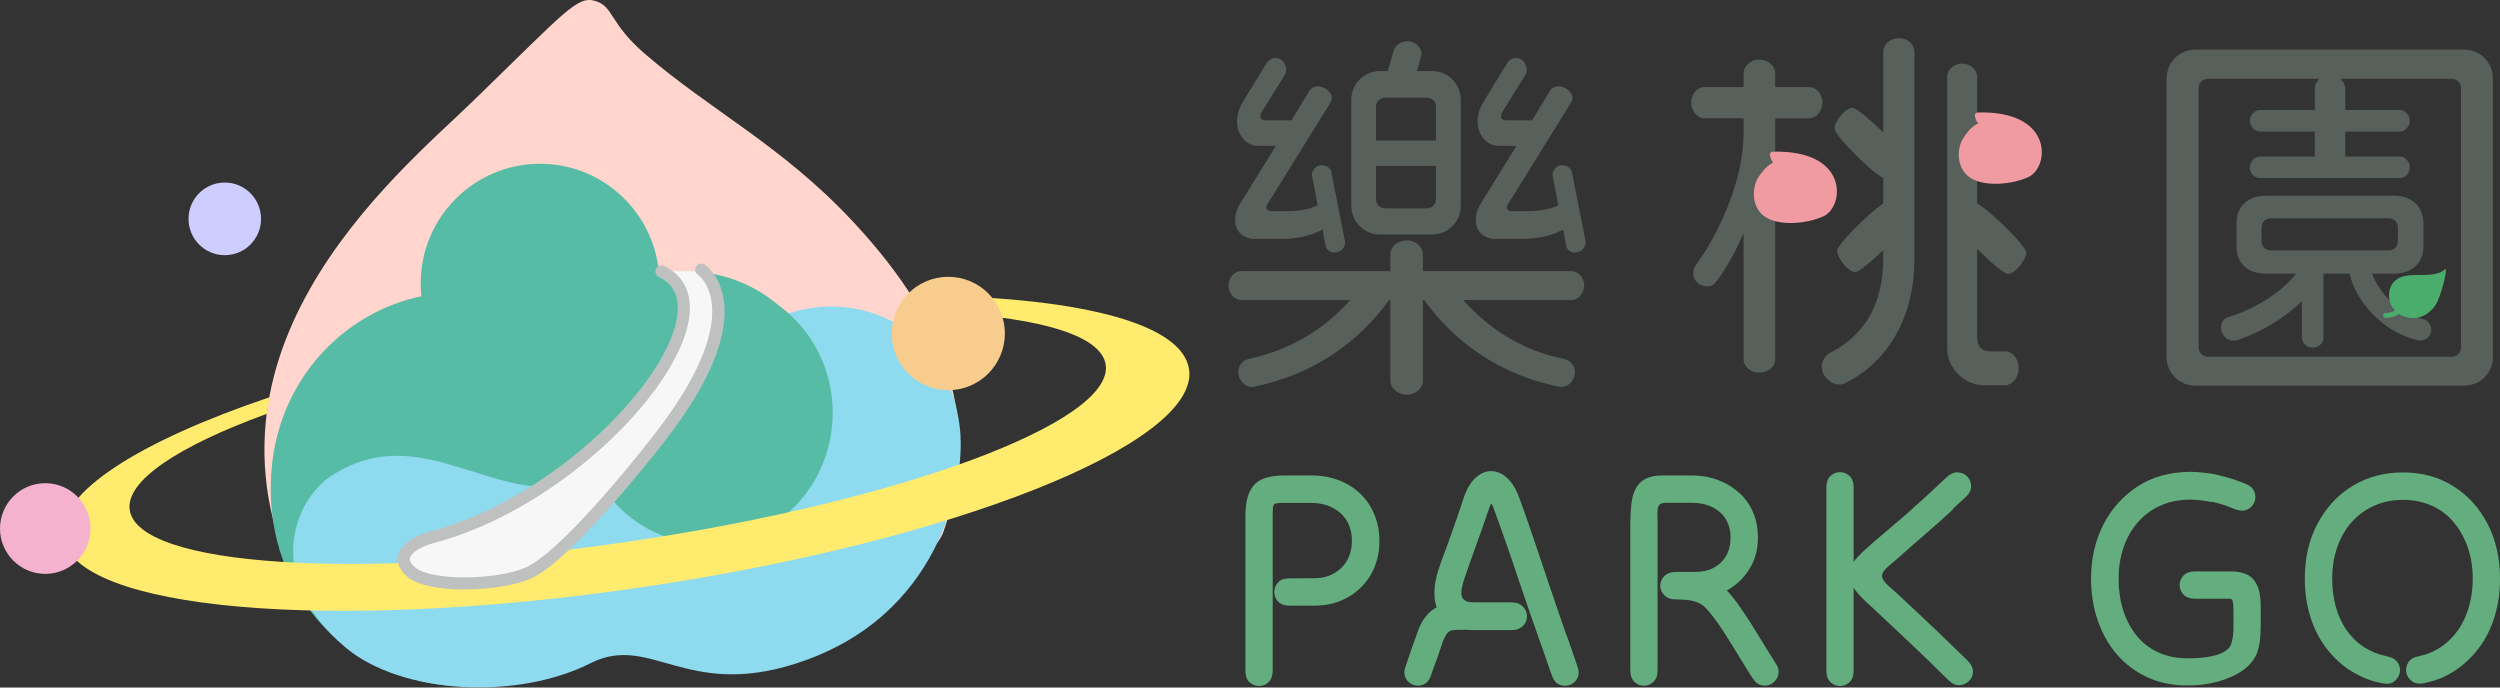 <svg width="120" height="33" viewBox="0 0 120 33" fill="none" xmlns="http://www.w3.org/2000/svg">
<rect x="0" y="0" width="120" height="33" fill="#333333" stroke="none"/>
<g clip-path="url(#clip0_987_1867)">
<path d="M75.443 14.403H70.236C71.475 15.791 73.076 16.831 75.095 17.235C75.352 17.291 75.596 17.528 75.596 17.842C75.596 18.289 75.248 18.582 74.948 18.582C74.914 18.582 74.872 18.561 74.837 18.561C72.067 18.01 69.867 16.489 68.356 14.396H68.301V18.282C68.301 18.596 67.988 18.944 67.528 18.944C67.069 18.944 66.735 18.596 66.735 18.282V14.396H66.679C65.182 16.489 62.948 18.003 60.198 18.561C60.163 18.561 60.122 18.582 60.087 18.582C59.794 18.582 59.44 18.289 59.44 17.842C59.44 17.549 59.662 17.284 59.92 17.235C61.973 16.789 63.574 15.791 64.813 14.403H59.586C59.286 14.403 58.973 14.124 58.973 13.699C58.973 13.273 59.286 13.015 59.586 13.015H66.735V12.199C66.735 11.885 67.048 11.537 67.528 11.537C68.008 11.537 68.301 11.885 68.301 12.199V13.015H75.45C75.728 13.015 76.041 13.294 76.041 13.699C76.041 14.104 75.728 14.403 75.45 14.403H75.443ZM64.055 12.13C63.832 12.13 63.665 11.962 63.63 11.816L63.484 11.02C63.059 11.244 62.412 11.467 61.563 11.467H60.212C59.732 11.467 59.286 11.153 59.286 10.56C59.286 10.211 59.419 9.953 59.544 9.744L61.242 7.003H60.393C59.767 7.003 59.377 6.41 59.377 5.838C59.377 5.433 59.523 5.098 59.69 4.84L60.797 3.027C60.887 2.88 61.054 2.783 61.221 2.783C61.556 2.783 61.737 3.097 61.737 3.355C61.737 3.445 61.716 3.522 61.681 3.578L60.553 5.391C60.519 5.461 60.498 5.517 60.498 5.573C60.498 5.705 60.588 5.775 60.776 5.775H61.994L62.843 4.366C62.92 4.233 63.087 4.143 63.268 4.143C63.581 4.143 63.929 4.422 63.929 4.694C63.929 4.771 63.895 4.861 63.853 4.938L60.86 9.765C60.804 9.821 60.783 9.897 60.783 9.953C60.783 10.065 60.873 10.135 61.041 10.135H61.73C62.287 10.135 62.802 10.065 63.247 9.856L62.969 8.391C62.969 8.202 63.157 7.93 63.414 7.93C63.651 7.93 63.867 8.07 63.901 8.258L64.563 11.592V11.648C64.563 11.851 64.382 12.123 64.034 12.116L64.055 12.13ZM64.055 12.13C63.832 12.13 63.665 11.962 63.63 11.816L63.484 11.02C63.059 11.244 62.412 11.467 61.563 11.467H60.212C59.732 11.467 59.286 11.153 59.286 10.56C59.286 10.211 59.419 9.953 59.544 9.744L61.242 7.003H60.393C59.767 7.003 59.377 6.41 59.377 5.838C59.377 5.433 59.523 5.098 59.69 4.84L60.797 3.027C60.887 2.88 61.054 2.783 61.221 2.783C61.556 2.783 61.737 3.097 61.737 3.355C61.737 3.445 61.716 3.522 61.681 3.578L60.553 5.391C60.519 5.461 60.498 5.517 60.498 5.573C60.498 5.705 60.588 5.775 60.776 5.775H61.994L62.843 4.366C62.92 4.233 63.087 4.143 63.268 4.143C63.581 4.143 63.929 4.422 63.929 4.694C63.929 4.771 63.895 4.861 63.853 4.938L60.86 9.765C60.804 9.821 60.783 9.897 60.783 9.953C60.783 10.065 60.873 10.135 61.041 10.135H61.73C62.287 10.135 62.802 10.065 63.247 9.856L62.969 8.391C62.969 8.202 63.157 7.93 63.414 7.93C63.651 7.93 63.867 8.07 63.901 8.258L64.563 11.592V11.648C64.563 11.851 64.382 12.123 64.034 12.116L64.055 12.13ZM75.603 12.13C75.38 12.13 75.213 11.962 75.178 11.816L75.032 11.02C74.608 11.244 73.96 11.467 73.111 11.467H71.76C71.28 11.467 70.835 11.153 70.835 10.56C70.835 10.211 70.967 9.953 71.092 9.744L72.791 7.003H71.941C71.315 7.003 70.925 6.41 70.925 5.838C70.925 5.433 71.071 5.098 71.238 4.84L72.345 3.027C72.436 2.88 72.603 2.783 72.77 2.783C73.104 2.783 73.285 3.097 73.285 3.355C73.285 3.445 73.264 3.522 73.229 3.578L72.102 5.391C72.067 5.461 72.046 5.517 72.046 5.573C72.046 5.705 72.136 5.775 72.324 5.775H73.542L74.392 4.366C74.468 4.233 74.635 4.143 74.816 4.143C75.129 4.143 75.478 4.422 75.478 4.694C75.478 4.771 75.443 4.861 75.401 4.938L72.408 9.765C72.352 9.821 72.331 9.897 72.331 9.953C72.331 10.065 72.422 10.135 72.589 10.135H73.278C73.835 10.135 74.35 10.065 74.795 9.856L74.517 8.391C74.517 8.202 74.705 7.93 74.963 7.93C75.199 7.93 75.415 8.07 75.45 8.258L76.111 11.592V11.648C76.111 11.851 75.93 12.123 75.582 12.116L75.603 12.13ZM68.739 11.258H66.247C65.475 11.258 64.862 10.644 64.862 9.87V4.798C64.862 4.024 65.475 3.41 66.247 3.41H66.616L66.895 2.427C66.971 2.169 67.243 1.98 67.556 1.98C67.96 1.98 68.238 2.315 68.238 2.594C68.238 2.615 68.217 2.65 68.217 2.685L68.015 3.41H68.732C69.512 3.41 70.118 4.017 70.118 4.798V9.87C70.118 10.644 69.512 11.258 68.732 11.258H68.739ZM68.927 5.133C68.927 4.875 68.739 4.687 68.482 4.687H66.505C66.247 4.687 66.046 4.875 66.046 5.133V6.745H68.927V5.133ZM68.927 7.965H66.046V9.556C66.046 9.814 66.247 10.002 66.505 10.002H68.482C68.739 10.002 68.927 9.814 68.927 9.556V7.965ZM62.983 8.405C62.983 8.216 63.171 7.972 63.428 7.944C63.686 7.916 63.881 8.084 63.915 8.272" fill="#58605B"/>
<path d="M86.852 5.684H85.209V17.27C85.209 17.57 84.896 17.884 84.45 17.884C84.005 17.884 83.692 17.57 83.692 17.27V11.181C83.288 12.143 82.808 12.973 82.341 13.566C82.251 13.692 82.105 13.748 81.938 13.748C81.624 13.748 81.276 13.511 81.276 13.12C81.276 12.973 81.332 12.806 81.422 12.694C82.362 11.418 83.692 8.809 83.692 6.382V5.677H81.805C81.506 5.677 81.179 5.363 81.179 4.917C81.179 4.471 81.513 4.178 81.805 4.178H83.692V3.508C83.692 3.194 84.005 2.859 84.45 2.859C84.896 2.859 85.209 3.194 85.209 3.508V4.178H86.852C87.144 4.178 87.478 4.471 87.478 4.917C87.478 5.363 87.144 5.677 86.852 5.677V5.684ZM88.55 18.4C88.481 18.435 88.383 18.456 88.293 18.456C87.889 18.456 87.444 18.065 87.444 17.605C87.444 17.361 87.59 17.068 87.812 16.956C89.567 16.07 90.395 14.515 90.395 12.402V2.483C90.395 2.169 90.687 1.834 91.154 1.834C91.62 1.834 91.892 2.169 91.892 2.483V12.457C91.892 15.045 90.764 17.305 88.55 18.4ZM90.513 8.586C90.158 8.586 88.056 6.542 88.056 6.159C88.056 5.866 88.55 5.175 88.926 5.175C89.24 5.175 91.383 7.198 91.383 7.575C91.383 7.868 90.868 8.579 90.513 8.579V8.586ZM96.395 13.148C96.04 13.148 93.938 11.104 93.938 10.72C93.938 10.428 94.432 9.737 94.808 9.737C95.121 9.737 97.266 11.76 97.266 12.136C97.266 12.429 96.75 13.141 96.395 13.141V13.148ZM88.181 12.046C88.181 11.669 90.325 9.646 90.639 9.646C91.015 9.646 91.509 10.337 91.509 10.63C91.509 11.007 89.407 13.057 89.052 13.057C88.697 13.057 88.181 12.346 88.181 12.053V12.046ZM96.214 18.491H95.254C94.272 18.491 93.465 17.675 93.465 16.712V3.668C93.465 3.376 93.757 3.055 94.182 3.055C94.606 3.055 94.899 3.369 94.899 3.668V16.161C94.899 16.622 95.101 16.866 95.567 16.866H96.249C96.583 16.866 96.897 17.201 96.897 17.682C96.897 18.163 96.549 18.498 96.214 18.498V18.491Z" fill="#58605B"/>
<path d="M118.274 18.513H105.382C104.609 18.513 103.997 17.906 103.997 17.146V3.767C103.997 2.993 104.609 2.379 105.382 2.379H118.274C119.046 2.379 119.659 2.993 119.659 3.767V17.146C119.659 17.906 119.046 18.513 118.274 18.513ZM118.128 4.227C118.128 3.969 117.926 3.781 117.668 3.781H112.329C112.475 3.906 112.573 4.074 112.573 4.227V5.281H115.211C115.413 5.281 115.67 5.504 115.67 5.797C115.67 6.09 115.413 6.313 115.211 6.313H112.573V7.513H115.211C115.413 7.513 115.67 7.736 115.67 8.029C115.67 8.364 115.413 8.545 115.211 8.545H108.473C108.25 8.545 107.992 8.364 107.992 8.029C107.992 7.736 108.25 7.513 108.473 7.513H111.111V6.313H108.473C108.25 6.313 107.992 6.09 107.992 5.797C107.992 5.504 108.25 5.281 108.473 5.281H111.111V4.227C111.111 4.102 111.188 3.913 111.334 3.781H105.995C105.737 3.781 105.535 3.962 105.535 4.227V16.678C105.535 16.936 105.737 17.125 105.995 17.125H117.668C117.926 17.125 118.128 16.936 118.128 16.678V4.227ZM111.111 13.777C110.227 14.906 108.8 15.869 107.366 16.329C107.31 16.35 107.255 16.35 107.199 16.35C106.851 16.35 106.607 16.037 106.607 15.723C106.607 15.499 106.719 15.276 106.997 15.206C108.236 14.837 109.545 14.007 110.213 13.135H108.737C107.923 13.135 107.352 12.653 107.352 11.837V10.707C107.352 9.891 107.923 9.396 108.737 9.396H114.939C115.733 9.396 116.325 9.898 116.325 10.707V11.837C116.325 12.653 115.733 13.135 114.939 13.135H111.522L111.118 13.784L111.111 13.777ZM115.1 10.924C115.1 10.665 114.919 10.477 114.654 10.477H109.002C108.744 10.477 108.556 10.665 108.556 10.924V11.572C108.556 11.83 108.737 12.019 109.002 12.019H114.654C114.912 12.019 115.1 11.837 115.1 11.572V10.924ZM111.034 16.685H110.986C110.714 16.685 110.491 16.462 110.491 16.19V13.093C110.491 12.821 110.714 12.598 110.986 12.598H111.034C111.306 12.598 111.529 12.821 111.529 13.093V16.19C111.529 16.462 111.306 16.685 111.034 16.685Z" fill="#58605B"/>
<path d="M116.172 16.344C116.13 16.344 116.095 16.344 116.053 16.33C113.986 15.842 112.837 13.93 112.775 12.996C112.754 12.71 112.97 12.459 113.262 12.438C113.547 12.431 113.798 12.633 113.819 12.926C113.847 13.365 114.647 14.928 116.297 15.312C116.575 15.374 116.749 15.66 116.687 15.939C116.631 16.183 116.415 16.344 116.179 16.344H116.172Z" fill="#58605B"/>
<path d="M117.383 12.903C116.791 13.475 115.566 12.931 114.967 13.469C114.515 13.873 114.64 14.633 114.967 14.891C114.967 14.891 114.905 15.003 114.445 15.038C114.445 15.038 114.355 15.052 114.397 15.177C114.417 15.233 114.466 15.261 114.578 15.254C115.002 15.219 115.127 15.066 115.127 15.066C116.165 15.645 116.847 14.843 117.014 14.438C117.278 13.789 117.445 13.043 117.39 12.896L117.383 12.903Z" fill="#4BAD6B"/>
<path d="M62.551 27.754H63.094C63.442 27.754 63.755 27.677 64.027 27.524C64.298 27.37 64.514 27.161 64.66 26.896C64.814 26.631 64.89 26.317 64.89 25.954C64.89 25.591 64.807 25.264 64.647 24.998C64.486 24.733 64.257 24.524 63.964 24.371C63.672 24.217 63.324 24.141 62.913 24.141H61.611C61.472 24.141 61.368 24.141 61.298 24.154C61.229 24.162 61.173 24.189 61.145 24.231C61.117 24.273 61.096 24.329 61.096 24.406C61.096 24.482 61.089 24.594 61.089 24.727V32.183C61.089 32.427 61.027 32.615 60.895 32.741C60.762 32.867 60.609 32.929 60.435 32.929C60.261 32.929 60.108 32.867 59.976 32.748C59.843 32.63 59.781 32.441 59.781 32.183V24.727C59.781 24.399 59.816 24.113 59.885 23.869C59.955 23.624 60.059 23.436 60.198 23.276C60.338 23.122 60.526 23.004 60.769 22.934C61.006 22.864 61.291 22.822 61.625 22.822H62.927C63.421 22.822 63.874 22.899 64.278 23.059C64.681 23.213 65.029 23.436 65.315 23.715C65.6 24.001 65.823 24.329 65.976 24.713C66.129 25.096 66.213 25.508 66.213 25.954C66.213 26.561 66.08 27.091 65.809 27.565C65.544 28.033 65.168 28.402 64.702 28.668C64.229 28.933 63.7 29.072 63.108 29.072H61.911C61.66 29.072 61.472 29.009 61.347 28.877C61.222 28.744 61.166 28.591 61.166 28.416C61.166 28.242 61.229 28.089 61.347 27.956C61.465 27.823 61.653 27.761 61.911 27.761H62.565L62.551 27.754Z" fill="#63AD7E"/>
<path d="M67.661 31.416C67.716 31.242 67.779 31.074 67.842 30.907C67.904 30.739 67.967 30.551 68.037 30.356C68.141 30.042 68.28 29.784 68.447 29.575C68.614 29.365 68.823 29.205 69.081 29.093C69.338 28.982 69.644 28.926 70.007 28.926H72.547C72.742 28.926 72.902 28.968 73.021 29.058C73.139 29.149 73.222 29.254 73.264 29.386C73.306 29.519 73.306 29.651 73.264 29.784C73.222 29.916 73.146 30.028 73.021 30.112C72.902 30.202 72.742 30.244 72.547 30.244H70.737C70.32 30.244 69.972 30.168 69.693 30.014C69.415 29.861 69.206 29.658 69.067 29.393C68.927 29.128 68.851 28.821 68.851 28.473C68.851 28.124 68.914 27.747 69.046 27.349C69.129 27.084 69.227 26.819 69.331 26.547C69.436 26.275 69.533 25.996 69.638 25.703C69.742 25.41 69.846 25.117 69.951 24.811C70.055 24.504 70.167 24.183 70.271 23.855C70.417 23.443 70.605 23.136 70.835 22.927C71.065 22.718 71.308 22.613 71.573 22.613C71.837 22.613 72.088 22.718 72.325 22.927C72.561 23.136 72.763 23.45 72.916 23.869C73.062 24.266 73.216 24.692 73.369 25.138C73.522 25.585 73.682 26.045 73.835 26.506C73.988 26.966 74.141 27.426 74.294 27.873C74.448 28.319 74.587 28.744 74.726 29.149C74.865 29.554 74.99 29.916 75.102 30.237C75.158 30.384 75.22 30.551 75.29 30.746C75.359 30.942 75.429 31.144 75.499 31.353C75.568 31.563 75.645 31.765 75.707 31.96C75.798 32.197 75.798 32.393 75.715 32.553C75.631 32.714 75.506 32.825 75.339 32.881C75.171 32.937 75.011 32.93 74.844 32.86C74.677 32.783 74.559 32.63 74.482 32.4C74.413 32.218 74.343 32.016 74.273 31.807C74.197 31.597 74.127 31.395 74.065 31.2C73.995 31.005 73.933 30.83 73.877 30.677C73.731 30.265 73.57 29.805 73.389 29.282C73.209 28.759 73.028 28.214 72.833 27.649C72.645 27.084 72.457 26.526 72.262 25.982C72.074 25.438 71.893 24.936 71.726 24.49C71.677 24.343 71.642 24.253 71.615 24.211C71.587 24.169 71.566 24.183 71.545 24.232C71.517 24.287 71.482 24.385 71.433 24.532C71.343 24.797 71.252 25.062 71.155 25.334C71.058 25.606 70.96 25.878 70.863 26.15C70.765 26.422 70.668 26.694 70.57 26.966C70.473 27.238 70.382 27.51 70.292 27.768C70.236 27.935 70.194 28.089 70.167 28.228C70.139 28.368 70.139 28.493 70.16 28.591C70.18 28.696 70.236 28.772 70.327 28.828C70.417 28.884 70.556 28.912 70.73 28.912H72.54C72.735 28.912 72.895 28.954 73.014 29.044C73.132 29.135 73.216 29.24 73.257 29.372C73.299 29.505 73.299 29.637 73.257 29.77C73.216 29.902 73.139 30.014 73.014 30.098C72.895 30.188 72.735 30.23 72.54 30.23H69.999C69.832 30.23 69.707 30.244 69.624 30.279C69.54 30.314 69.471 30.37 69.422 30.453C69.373 30.537 69.317 30.649 69.262 30.781C69.192 30.977 69.129 31.158 69.074 31.332C69.018 31.507 68.955 31.674 68.893 31.842C68.83 32.016 68.76 32.197 68.698 32.393C68.621 32.63 68.496 32.783 68.336 32.853C68.169 32.923 68.002 32.937 67.842 32.874C67.681 32.811 67.549 32.706 67.473 32.546C67.389 32.386 67.389 32.19 67.48 31.953C67.549 31.758 67.612 31.576 67.668 31.402L67.661 31.416Z" fill="#63AD7E"/>
<path d="M78.255 31.562V25.236C78.255 24.824 78.276 24.468 78.311 24.162C78.346 23.855 78.422 23.604 78.54 23.408C78.652 23.213 78.812 23.066 79.014 22.969C79.216 22.871 79.487 22.822 79.814 22.822H81.172C81.659 22.822 82.098 22.899 82.494 23.052C82.891 23.206 83.225 23.415 83.511 23.68C83.796 23.945 84.012 24.259 84.158 24.622C84.311 24.985 84.381 25.375 84.381 25.808C84.381 26.394 84.235 26.91 83.949 27.349C83.664 27.796 83.281 28.144 82.794 28.395C82.313 28.647 81.777 28.772 81.2 28.772H80.441C80.246 28.772 80.086 28.73 79.968 28.64C79.849 28.549 79.766 28.444 79.724 28.312C79.682 28.179 79.682 28.047 79.724 27.914C79.766 27.782 79.842 27.67 79.968 27.586C80.086 27.496 80.246 27.454 80.441 27.454C80.859 27.454 81.221 27.496 81.527 27.572C81.833 27.649 82.098 27.761 82.327 27.9C82.557 28.04 82.752 28.2 82.926 28.382C83.093 28.563 83.253 28.758 83.399 28.96C83.552 29.184 83.706 29.414 83.859 29.637C84.012 29.867 84.158 30.098 84.304 30.342C84.45 30.579 84.597 30.823 84.75 31.067C84.903 31.311 85.056 31.562 85.223 31.827C85.362 32.03 85.404 32.225 85.355 32.399C85.307 32.574 85.209 32.706 85.07 32.804C84.931 32.895 84.771 32.929 84.59 32.901C84.409 32.874 84.249 32.748 84.116 32.539C83.949 32.288 83.796 32.037 83.643 31.785C83.49 31.534 83.344 31.297 83.197 31.06C83.051 30.823 82.905 30.6 82.766 30.369C82.627 30.146 82.474 29.93 82.32 29.728C82.146 29.484 81.986 29.295 81.847 29.156C81.708 29.016 81.534 28.926 81.332 28.863C81.13 28.807 80.831 28.772 80.441 28.772C80.246 28.772 80.086 28.73 79.968 28.64C79.849 28.549 79.766 28.444 79.724 28.312C79.682 28.179 79.682 28.047 79.724 27.914C79.766 27.782 79.842 27.67 79.968 27.586C80.086 27.496 80.246 27.454 80.441 27.454H81.346C81.687 27.454 81.986 27.391 82.244 27.259C82.501 27.126 82.703 26.938 82.849 26.687C82.996 26.436 83.065 26.142 83.065 25.801C83.065 25.459 82.989 25.166 82.835 24.915C82.682 24.664 82.46 24.475 82.181 24.336C81.896 24.196 81.562 24.134 81.172 24.134H79.961C79.835 24.134 79.745 24.162 79.682 24.203C79.626 24.252 79.585 24.322 79.571 24.413C79.557 24.503 79.55 24.622 79.557 24.754C79.564 24.887 79.564 25.047 79.564 25.222V32.169C79.564 32.413 79.501 32.602 79.369 32.727C79.237 32.853 79.084 32.916 78.909 32.916C78.735 32.916 78.582 32.853 78.45 32.727C78.318 32.602 78.255 32.413 78.255 32.169V31.548V31.562Z" fill="#63AD7E"/>
<path d="M88.975 24.071V32.183C88.975 32.428 88.912 32.616 88.78 32.741C88.648 32.867 88.495 32.93 88.321 32.93C88.147 32.93 87.993 32.867 87.861 32.741C87.729 32.616 87.666 32.428 87.666 32.183V23.409C87.666 23.164 87.729 22.976 87.861 22.85C87.993 22.725 88.147 22.662 88.321 22.662C88.495 22.662 88.648 22.725 88.78 22.85C88.912 22.976 88.975 23.164 88.975 23.409V24.064V24.071ZM93.743 24.448C93.541 24.636 93.346 24.817 93.144 24.999C92.943 25.18 92.741 25.355 92.539 25.529C92.372 25.675 92.177 25.85 91.947 26.045C91.718 26.24 91.488 26.45 91.258 26.652C91.028 26.854 90.834 27.029 90.666 27.161C90.52 27.287 90.423 27.398 90.374 27.496C90.325 27.594 90.325 27.691 90.374 27.789C90.423 27.887 90.52 28.005 90.666 28.138C90.868 28.312 91.126 28.542 91.425 28.828C91.725 29.114 92.052 29.421 92.414 29.756C92.769 30.091 93.124 30.426 93.472 30.767C93.82 31.109 94.147 31.416 94.446 31.709C94.62 31.883 94.704 32.065 94.704 32.239C94.704 32.42 94.634 32.574 94.509 32.693C94.384 32.811 94.23 32.881 94.049 32.888C93.868 32.895 93.694 32.818 93.513 32.637C93.228 32.351 92.915 32.044 92.567 31.709C92.219 31.374 91.864 31.039 91.516 30.705C91.168 30.377 90.841 30.07 90.541 29.791C90.242 29.512 89.991 29.282 89.796 29.093C89.483 28.821 89.239 28.57 89.065 28.34C88.891 28.11 88.787 27.894 88.759 27.691C88.731 27.489 88.787 27.273 88.919 27.056C89.052 26.84 89.281 26.596 89.588 26.331C89.706 26.227 89.852 26.087 90.04 25.927C90.228 25.766 90.423 25.599 90.632 25.424C90.841 25.25 91.035 25.082 91.223 24.922C91.404 24.762 91.564 24.629 91.69 24.517C91.836 24.378 91.982 24.245 92.135 24.113C92.288 23.98 92.434 23.848 92.574 23.715C92.713 23.583 92.859 23.45 93.005 23.311C93.151 23.171 93.298 23.039 93.444 22.899C93.632 22.732 93.813 22.655 93.994 22.676C94.175 22.69 94.321 22.76 94.439 22.885C94.558 23.011 94.613 23.164 94.613 23.346C94.613 23.527 94.53 23.701 94.349 23.862C94.147 24.05 93.945 24.232 93.743 24.42V24.448Z" fill="#63AD7E"/>
<path d="M106.141 24.099C105.779 24.023 105.431 23.981 105.097 23.981C104.561 23.988 104.08 24.092 103.663 24.288C103.238 24.483 102.883 24.755 102.591 25.097C102.298 25.445 102.076 25.843 101.922 26.303C101.769 26.764 101.693 27.252 101.693 27.782C101.693 28.312 101.762 28.815 101.908 29.275C102.055 29.735 102.263 30.14 102.542 30.489C102.82 30.837 103.161 31.109 103.579 31.305C103.99 31.5 104.463 31.598 104.985 31.598C105.459 31.598 105.848 31.57 106.148 31.5C106.447 31.437 106.67 31.354 106.816 31.249C106.969 31.144 107.06 31.04 107.087 30.935C107.164 30.712 107.206 30.461 107.206 30.175V29.268C107.206 29.08 107.192 28.947 107.171 28.863C107.143 28.78 107.101 28.738 107.032 28.738H105.368C105.124 28.738 104.937 28.675 104.811 28.543C104.686 28.41 104.623 28.257 104.623 28.082C104.623 27.908 104.686 27.754 104.811 27.622C104.937 27.489 105.124 27.427 105.368 27.427H107.101C107.387 27.427 107.63 27.475 107.846 27.573C108.062 27.671 108.222 27.845 108.34 28.089C108.459 28.34 108.514 28.682 108.514 29.122V30.049C108.514 30.3 108.501 30.523 108.48 30.719C108.459 30.921 108.41 31.123 108.34 31.34C108.271 31.528 108.152 31.709 107.978 31.898C107.804 32.086 107.575 32.253 107.282 32.4C106.99 32.546 106.663 32.672 106.273 32.763C105.883 32.853 105.459 32.902 104.985 32.902C104.275 32.902 103.635 32.77 103.064 32.505C102.493 32.239 102.013 31.877 101.609 31.409C101.205 30.942 100.906 30.398 100.69 29.777C100.475 29.156 100.37 28.487 100.37 27.768C100.37 26.82 100.565 25.962 100.955 25.194C101.345 24.427 101.895 23.813 102.598 23.353C103.301 22.893 104.136 22.662 105.097 22.648C105.361 22.648 105.64 22.669 105.932 22.704C106.224 22.739 106.524 22.809 106.83 22.893C107.136 22.976 107.449 23.088 107.77 23.213C108.006 23.311 108.152 23.444 108.215 23.618C108.278 23.792 108.278 23.953 108.208 24.113C108.139 24.274 108.02 24.392 107.86 24.462C107.693 24.539 107.498 24.525 107.275 24.441C106.886 24.274 106.51 24.155 106.148 24.078L106.141 24.099Z" fill="#63AD7E"/>
<path d="M113.485 32.539C113.22 32.427 112.956 32.281 112.691 32.106C112.273 31.813 111.911 31.451 111.598 31.025C111.285 30.593 111.048 30.104 110.881 29.553C110.714 29.002 110.631 28.41 110.631 27.775C110.631 26.777 110.832 25.898 111.243 25.131C111.654 24.364 112.211 23.757 112.921 23.325C113.631 22.892 114.438 22.676 115.343 22.676C116.248 22.676 117.049 22.892 117.752 23.331C118.455 23.771 118.998 24.371 119.401 25.138C119.798 25.905 120 26.784 120 27.775C120 28.389 119.924 28.968 119.77 29.498C119.617 30.035 119.394 30.516 119.102 30.942C118.81 31.367 118.462 31.73 118.065 32.03C117.793 32.232 117.515 32.399 117.244 32.518C116.965 32.636 116.673 32.727 116.359 32.79C116.116 32.839 115.921 32.811 115.775 32.699C115.629 32.595 115.538 32.455 115.503 32.281C115.468 32.113 115.503 31.953 115.594 31.799C115.684 31.646 115.851 31.548 116.095 31.5C116.318 31.451 116.527 31.388 116.715 31.304C116.902 31.221 117.09 31.109 117.278 30.976C117.578 30.753 117.835 30.481 118.044 30.16C118.253 29.839 118.413 29.477 118.524 29.072C118.636 28.668 118.691 28.235 118.691 27.782C118.691 27.224 118.608 26.721 118.448 26.261C118.288 25.801 118.058 25.403 117.773 25.061C117.487 24.72 117.132 24.454 116.721 24.273C116.311 24.092 115.858 23.994 115.35 23.994C114.842 23.994 114.383 24.085 113.965 24.273C113.547 24.462 113.185 24.72 112.886 25.054C112.587 25.389 112.357 25.794 112.19 26.254C112.03 26.715 111.946 27.224 111.946 27.782C111.946 28.249 112.002 28.689 112.113 29.107C112.225 29.518 112.392 29.888 112.614 30.216C112.837 30.544 113.109 30.816 113.415 31.025C113.61 31.151 113.798 31.248 113.979 31.325C114.16 31.395 114.362 31.458 114.584 31.506C114.828 31.555 114.995 31.653 115.093 31.806C115.19 31.96 115.225 32.12 115.19 32.288C115.155 32.462 115.065 32.595 114.926 32.706C114.786 32.818 114.591 32.846 114.348 32.797C114.035 32.741 113.749 32.65 113.478 32.539H113.485Z" fill="#63AD7E"/>
<path d="M84.429 8.468C84.583 8.258 84.708 8.028 85.105 7.805C85.105 7.805 84.77 7.296 85.112 7.282C88.745 7.184 88.557 9.912 87.52 10.386C86.768 10.728 85.474 10.867 84.77 10.435C84.012 9.974 84.095 8.914 84.436 8.461L84.429 8.468Z" fill="#F09BA2"/>
<path d="M14.869 29.261C8.047 17.256 19.122 8.328 22.665 4.889C27.183 0.508 27.705 -0.217 28.582 0.048C29.459 0.313 29.25 1.115 30.942 2.573C34.088 5.293 37.533 6.988 40.916 10.609C45.615 15.624 47.077 20.367 45.295 25.501C43.52 30.635 14.862 29.267 14.862 29.267L14.869 29.261Z" fill="#FFD5CD"/>
<path d="M25.923 19.343C29.087 19.343 31.652 16.772 31.652 13.602C31.652 10.431 29.087 7.861 25.923 7.861C22.759 7.861 20.194 10.431 20.194 13.602C20.194 16.772 22.759 19.343 25.923 19.343Z" fill="#57BCA6"/>
<path d="M31.429 24.721C30.858 29.904 26.285 33.531 21.21 32.875C15.662 32.163 12.488 27.448 13.059 22.266C13.63 17.083 18.203 13.428 23.277 14.111C28.352 14.795 32 19.538 31.429 24.721Z" fill="#57BCA6"/>
<path d="M32.96 26.659C36.716 26.659 39.761 23.608 39.761 19.844C39.761 16.08 36.716 13.029 32.96 13.029C29.204 13.029 26.159 16.08 26.159 19.844C26.159 23.608 29.204 26.659 32.96 26.659Z" fill="#57BCA6"/>
<path d="M10.79 12.249C11.751 12.249 12.53 11.469 12.53 10.505C12.53 9.542 11.751 8.762 10.79 8.762C9.828 8.762 9.049 9.542 9.049 10.505C9.049 11.469 9.828 12.249 10.79 12.249Z" fill="#CDCDFF"/>
<path d="M46.109 20.953C45.692 14.494 38.564 12.604 34.311 17.41C32.724 19.209 31.714 22.39 27.572 23.269C23.507 24.127 20.089 20.116 15.899 22.843C14.18 23.966 12.544 27.677 16.588 31.081C19.254 33.32 24.795 33.627 28.345 31.834C31.206 30.391 32.884 33.529 38.146 31.869C45.184 29.644 46.249 23.157 46.102 20.953H46.109Z" fill="#8EDAEF"/>
<path d="M33.914 26.101C37.258 26.101 39.97 23.287 39.97 19.816C39.97 16.345 37.258 13.531 33.914 13.531C30.569 13.531 27.858 16.345 27.858 19.816C27.858 23.287 30.569 26.101 33.914 26.101Z" fill="#57BCA6"/>
<path d="M57.073 17.746C56.788 15.451 51.469 14.196 43.736 14.182C43.903 14.44 44.063 14.698 44.209 14.956C49.444 15.116 52.889 15.995 53.077 17.53C53.418 20.285 43.207 24.073 30.273 25.984C17.333 27.895 6.564 27.211 6.223 24.456C6.049 23.061 8.59 21.401 12.815 19.86C12.85 19.587 12.899 19.322 12.947 19.064C6.655 21.192 2.764 23.661 3.021 25.74C3.467 29.297 15.927 30.385 30.851 28.181C45.782 25.977 57.518 21.303 57.08 17.753L57.073 17.746Z" fill="#FFEC6E"/>
<path d="M45.518 18.728C47.017 18.728 48.233 17.51 48.233 16.008C48.233 14.505 47.017 13.287 45.518 13.287C44.018 13.287 42.803 14.505 42.803 16.008C42.803 17.51 44.018 18.728 45.518 18.728Z" fill="#F8CC8D"/>
<path d="M2.172 27.546C3.371 27.546 4.344 26.572 4.344 25.37C4.344 24.168 3.371 23.193 2.172 23.193C0.972 23.193 0 24.168 0 25.37C0 26.572 0.972 27.546 2.172 27.546Z" fill="#F4B2CE"/>
<path d="M33.559 13.029C33.559 13.029 34.512 13.197 34.457 14.975C34.352 18.491 32.48 20.13 25.568 27.608C25.456 27.726 23.646 27.977 23.549 28.005C21.516 28.563 19.15 27.88 19.518 26.638C19.679 26.087 21.495 25.557 21.704 25.487C28.262 23.478 35.501 15.561 31.77 13.029C31.77 13.029 33.183 12.994 33.566 13.029H33.559Z" fill="#F7F7F7"/>
<path d="M22.324 28.299C21.154 28.299 20.055 28.111 19.56 27.692C19.087 27.288 19.052 26.911 19.108 26.667C19.282 25.907 20.43 25.572 20.66 25.509C23.368 24.798 26.305 23.103 28.714 20.871C30.914 18.834 32.375 16.602 32.522 15.046C32.605 14.202 32.313 13.63 31.624 13.296C31.477 13.226 31.415 13.051 31.484 12.905C31.554 12.758 31.728 12.696 31.874 12.765C32.779 13.205 33.204 14.014 33.099 15.102C32.758 18.597 26.897 24.47 20.799 26.074C20.215 26.228 19.727 26.535 19.672 26.793C19.637 26.953 19.79 27.12 19.929 27.239C20.681 27.874 23.751 27.874 25.233 27.239C26.744 26.583 30.016 22.67 31.533 20.689C33.997 17.481 34.318 15.528 34.15 14.453C34.011 13.547 33.517 13.198 33.496 13.184C33.364 13.093 33.329 12.912 33.419 12.779C33.51 12.647 33.691 12.612 33.823 12.696C33.851 12.717 34.533 13.177 34.728 14.328C35.014 16.058 34.102 18.318 32.007 21.045C31.826 21.282 27.496 26.897 25.47 27.776C24.698 28.111 23.472 28.292 22.317 28.292L22.324 28.299Z" fill="#BFC1C1"/>
<path d="M94.265 6.585C94.418 6.376 94.544 6.145 94.941 5.922C94.941 5.922 94.606 5.413 94.948 5.399C98.581 5.301 98.393 8.029 97.356 8.503C96.604 8.845 95.309 8.984 94.606 8.552C93.848 8.091 93.931 7.031 94.272 6.578L94.265 6.585Z" fill="#F09BA2"/>
</g>
<defs>
<clipPath id="clip0_987_1867">
<rect width="120" height="33" fill="white"/>
</clipPath>
</defs>
</svg>
